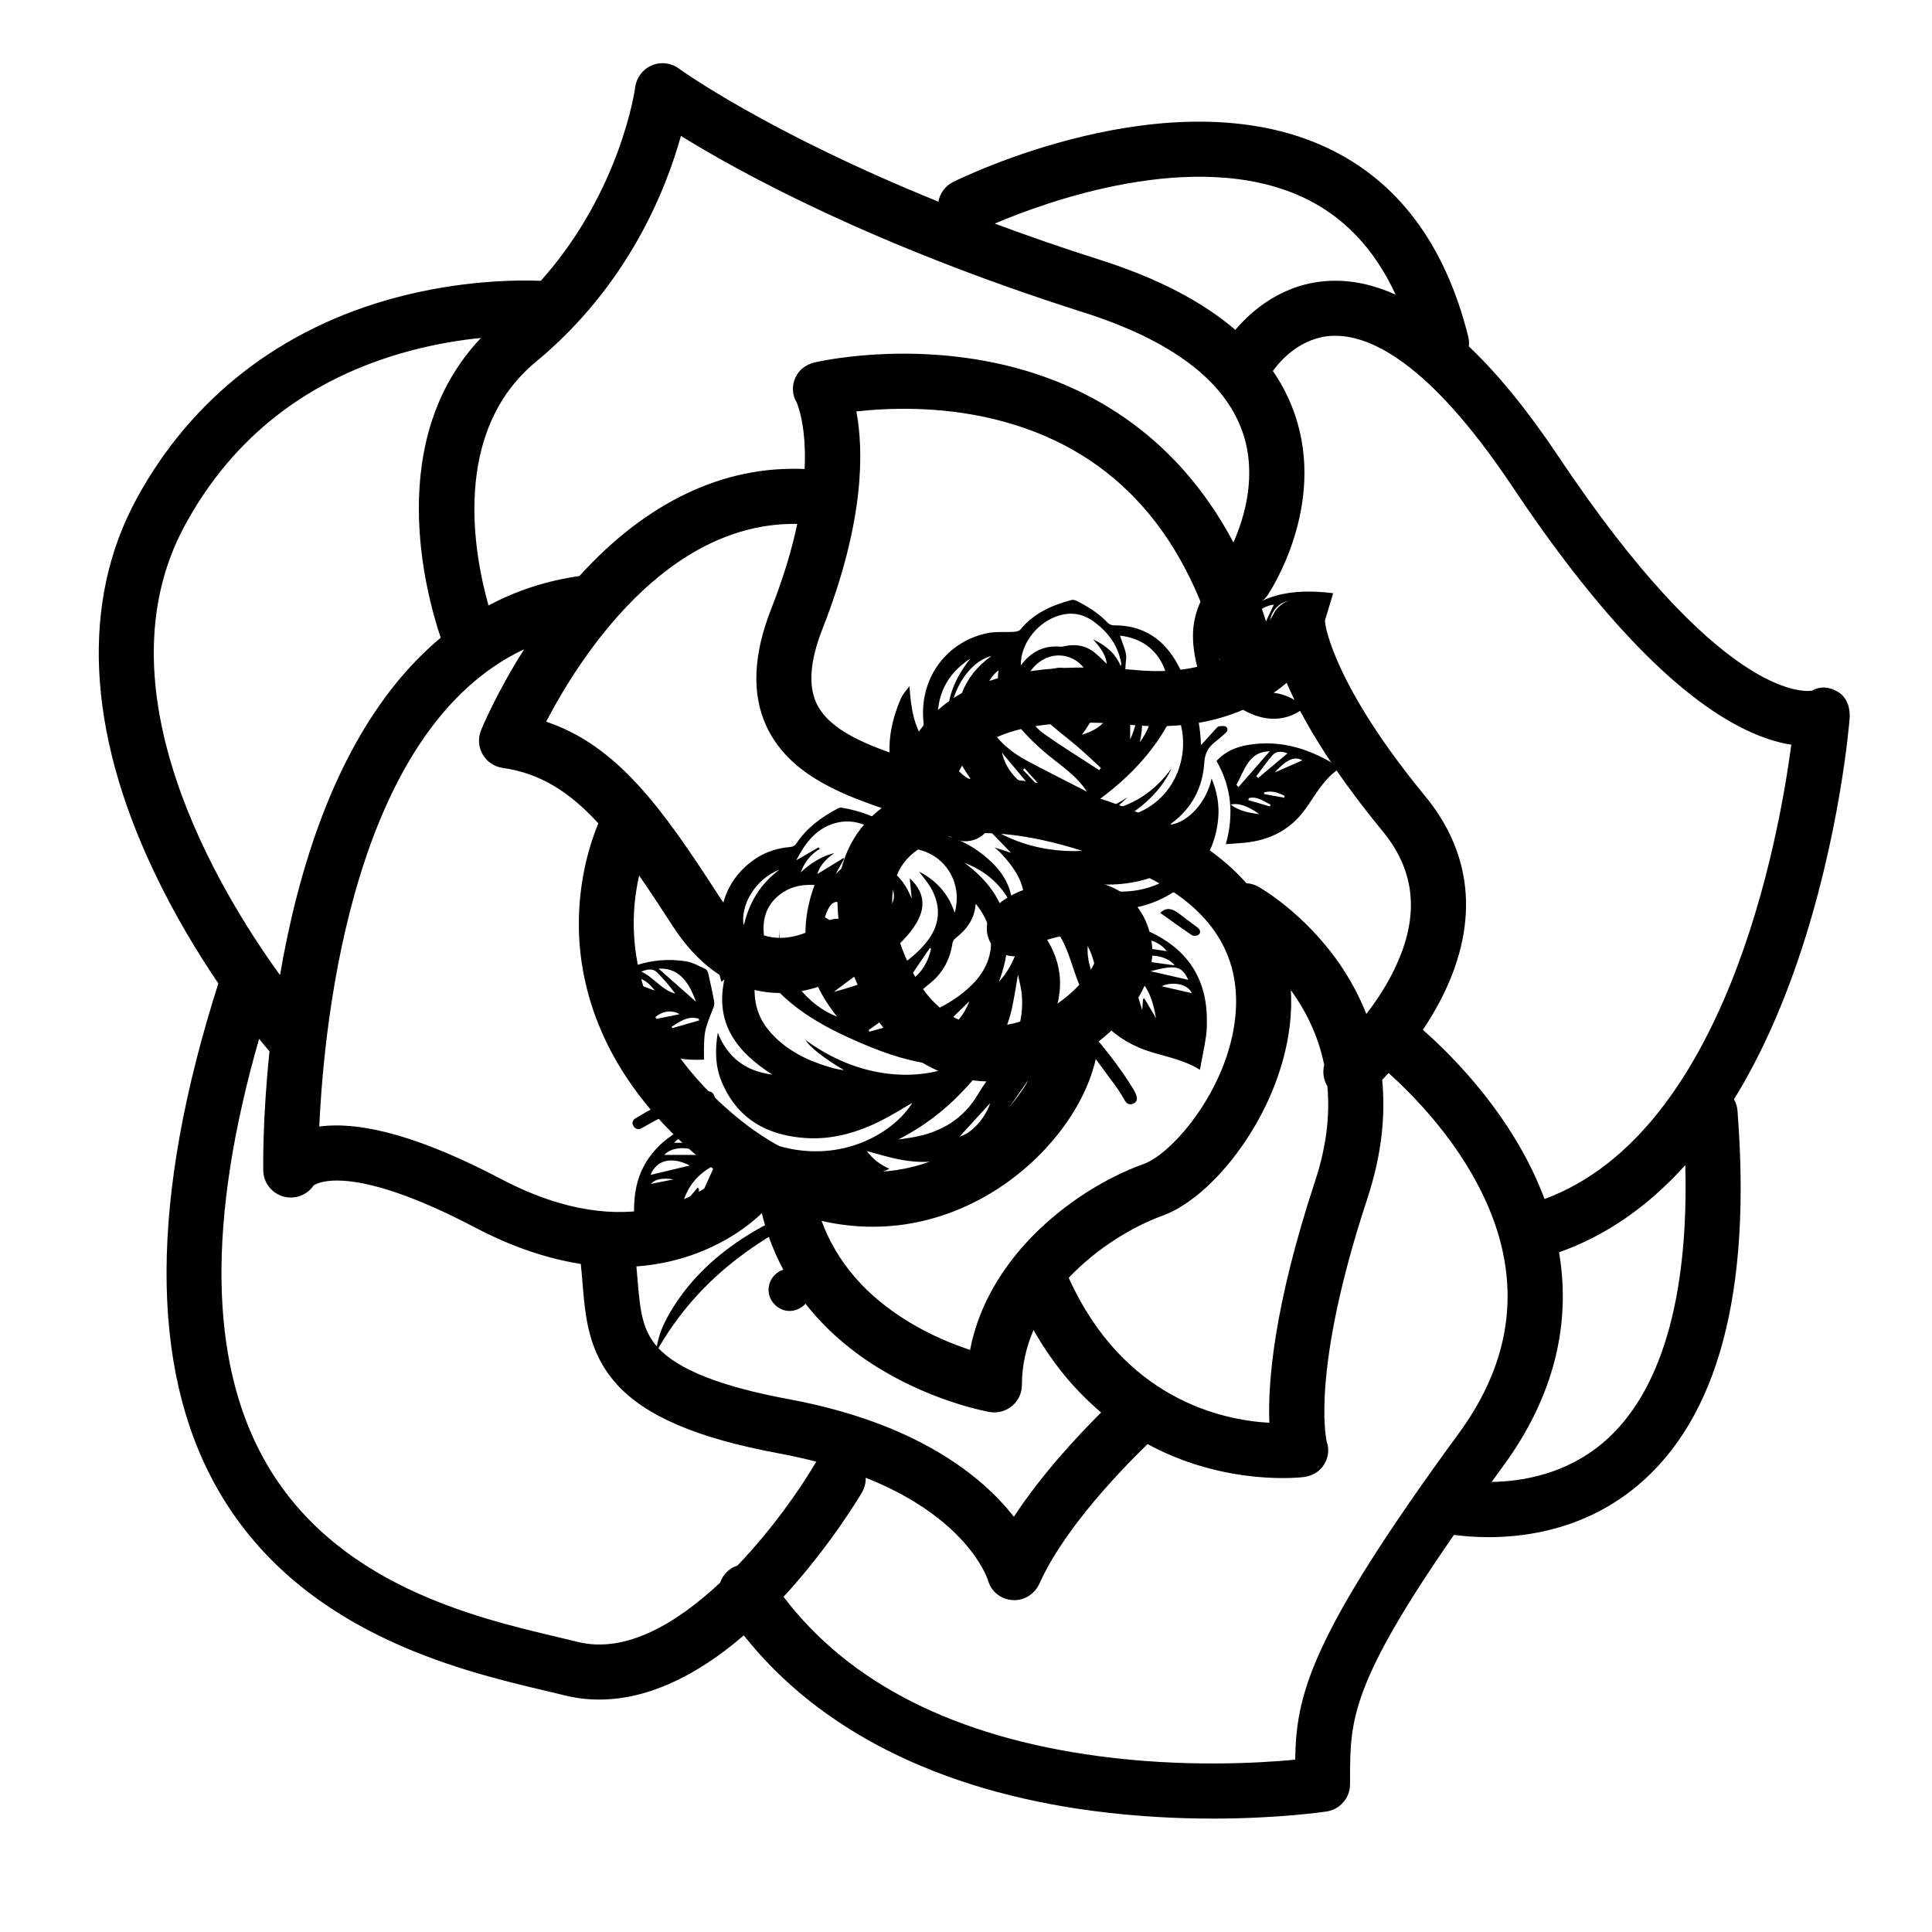 <svg xmlns="http://www.w3.org/2000/svg" xmlns:xlink="http://www.w3.org/1999/xlink" width="500" viewBox="0 0 375 375" height="500" preserveAspectRatio="xMidYMid meet"><defs><clipPath id="b4d783e307"><path d="M 19 12 L 359.227 12 L 359.227 353 L 19 353 Z M 19 12 "></path></clipPath><clipPath id="d22f1db2fd"><path d="M 231 112.5 L 259 112.5 L 259 137 L 231 137 Z M 231 112.5 "></path></clipPath><clipPath id="4421ac6367"><path d="M 114.656 186 L 139 186 L 139 206 L 114.656 206 Z M 114.656 186 "></path></clipPath><clipPath id="88904c4ec7"><path d="M 236 144 L 260.156 144 L 260.156 164 L 236 164 Z M 236 144 "></path></clipPath><clipPath id="87d0b87b92"><path d="M 127 232 L 166 232 L 166 262.5 L 127 262.5 Z M 127 232 "></path></clipPath></defs><g id="032954ed68"><g clip-rule="nonzero" clip-path="url(#b4d783e307)"><path style=" stroke:none;fill-rule:nonzero;fill:#000000;fill-opacity:1;" d="M 356.801 134.324 C 355.145 133.309 353.371 133.113 351.703 134.059 C 349.879 134.332 333.598 135.207 302.438 88.52 C 296.566 79.734 290.789 72.633 285.105 67.234 C 285.176 66.621 285.141 65.992 284.988 65.359 C 280.504 47.332 271.172 34.941 257.258 28.535 C 227.121 14.645 186.703 34.48 184.996 35.328 C 183.434 36.109 182.43 37.547 182.137 39.141 C 148.676 25.582 131.98 13.461 131.773 13.309 C 130.25 12.18 128.238 11.953 126.496 12.699 C 124.75 13.441 123.535 15.066 123.293 16.941 C 123.27 17.168 120.543 37.086 104.969 54.508 C 100.117 54.32 89.418 54.414 76.93 57.734 C 54.594 63.68 37.16 77.211 26.492 96.844 C 15.699 116.719 16.855 141.691 29.836 169.07 C 33.871 177.59 38.43 185.059 42.379 190.891 C 29.113 232.473 28.973 265.34 41.984 288.59 C 57.762 316.777 88.945 324.164 105.691 328.133 C 107.082 328.461 108.391 328.777 109.594 329.07 C 111.801 329.617 114.039 329.883 116.324 329.883 C 125.305 329.883 134.816 325.656 144.371 317.426 C 158.922 335.812 182.191 347.543 212.164 351.496 C 220.645 352.613 228.602 352.988 235.414 352.988 C 248.203 352.988 256.953 351.684 257.5 351.605 C 260.094 351.211 262.02 348.984 262.039 346.359 L 262.043 344.855 C 262.09 333.988 262.125 326.898 282.207 297.922 C 283.977 298.156 286.277 298.363 288.949 298.363 C 296.91 298.363 308.102 296.547 317.922 288.289 C 333.512 275.176 340.012 250.711 337.242 215.574 C 337.18 214.773 336.934 214.031 336.566 213.379 C 341.324 205.656 345.488 196.621 348.988 186.355 C 357.141 162.438 358.934 140.391 359.008 139.469 C 359.172 137.457 358.52 135.371 356.801 134.324 Z M 252.809 38.254 C 260.734 41.914 266.781 48.273 270.895 57.199 C 266.57 55.238 262.32 54.336 258.156 54.516 C 249.141 54.895 243.039 60.188 239.777 64.023 C 233.309 58.484 224.539 53.941 213.527 50.441 C 206.215 48.113 199.406 45.758 193.082 43.398 C 202.801 39.258 231.805 28.555 252.809 38.254 Z M 132.164 26.375 C 143.504 33.41 169.211 47.574 210.293 60.629 C 227.262 66.02 237.645 73.801 241.148 83.766 C 244.082 92.09 241.555 100.438 239.41 105.289 C 227.707 83.203 209.598 74.316 195.047 70.871 C 175.68 66.281 158.801 70.188 158.094 70.355 C 156.434 70.75 155.004 71.82 154.344 73.387 C 153.688 74.945 153.754 76.621 154.609 78.07 C 154.824 78.551 156.57 82.715 156.176 91.039 C 140.461 90.324 125.492 97.434 112.461 111.809 C 106.145 112.699 100.258 114.621 94.82 117.523 C 91.957 107.387 87.633 83.789 104.016 70.234 C 121.898 55.438 129.27 36.844 132.164 26.375 Z M 268.367 161.336 C 275.055 169.465 275.625 178.586 270.105 189.215 C 268.629 192.059 266.883 194.637 265.207 196.816 C 263.695 192.996 261.824 189.707 259.934 186.977 C 253.109 177.141 244.602 172.305 244.242 172.105 C 243.508 171.691 242.719 171.477 241.93 171.438 C 237.945 166.918 232.645 163.066 226.125 160.012 C 211.441 153.145 197.707 150.219 186.734 151.262 C 186.387 151.086 186.039 150.918 185.688 150.758 C 187.73 145.355 194.602 138.406 219.629 140.711 C 234.57 142.094 244.082 137.336 249.734 132.539 C 252.594 139.141 258.027 148.773 268.367 161.336 Z M 255.262 229.25 C 247.215 253.648 246.074 268.414 246.379 276.164 C 237.078 275.637 218.059 271.52 207.438 248.023 C 212.973 242.164 220.027 237.988 225.676 235.953 C 230.977 234.035 237.012 228.59 241.809 221.375 C 247.09 213.445 250.203 204.484 250.582 196.148 C 250.645 194.797 250.629 193.477 250.551 192.172 C 253.316 195.969 255.816 200.797 257.031 206.691 C 256.68 208.066 256.871 209.559 257.641 210.82 C 258.137 216.191 257.547 222.324 255.262 229.25 Z M 153.113 271.582 C 139.883 269.121 131.555 265.828 127.652 261.512 C 124.684 258.234 124.25 254.5 123.73 248.184 C 123.66 247.402 123.594 246.613 123.523 245.812 C 126.898 245.566 130.34 244.926 133.785 243.777 C 141.246 241.285 145.922 237.355 147.867 235.473 C 150.949 248.191 158.98 258.676 171.352 266.023 C 181.781 272.223 191.668 274 192.082 274.066 C 192.391 274.121 192.695 274.148 193.004 274.148 C 194.254 274.148 195.469 273.707 196.445 272.891 C 197.656 271.875 198.352 270.379 198.352 268.801 C 198.352 264.992 199.191 261.441 200.609 258.16 C 204.5 265.016 209.051 270.219 213.734 274.16 C 209.316 278.551 202.219 286.117 196.793 294.402 C 190.738 286.68 178.199 276.246 153.113 271.582 Z M 101.734 126.02 C 96.336 134.531 93.535 141.344 93.367 141.754 C 92.746 143.277 92.867 145.008 93.688 146.43 C 94.512 147.859 95.949 148.82 97.578 149.055 C 104.922 150.086 110.625 153.793 116.137 159.812 C 114.848 162.879 112.242 170.285 112.355 179.934 C 112.488 191.391 116.578 208.395 135.277 224.336 C 136.867 225.691 138.484 226.934 140.117 228.098 C 136.836 231.141 122.48 242.113 97.277 228.852 C 82.242 220.941 70.387 217.52 61.973 218.664 C 62.941 197.363 68.648 141.574 101.734 126.02 Z M 166.219 79.863 C 172.207 79.188 182.246 78.754 192.945 81.352 C 215.051 86.715 229.699 102.102 236.477 127.07 C 236.562 127.395 236.691 127.711 236.828 128.004 C 232.875 129.66 227.582 130.711 220.617 130.07 C 207.086 128.82 196.766 129.887 189.066 133.336 C 182.539 136.262 178.016 140.957 175.715 147.109 C 168.605 144.719 160.992 141.887 158.473 136.496 C 156.848 133.02 157.238 128.184 159.629 122.105 C 167.871 101.129 167.641 87.379 166.219 79.863 Z M 187.383 163.285 C 188.766 163.285 190.145 162.746 191.172 161.703 C 200.43 161.777 211.711 165.062 221.594 169.691 C 234.258 175.617 240.418 184.355 239.898 195.668 C 239.223 210.434 227.793 223.828 222.039 225.906 C 213.66 228.93 205.34 234.504 199.227 241.176 C 193.41 247.523 189.703 254.625 188.293 262.016 C 185.07 260.953 180.828 259.254 176.531 256.664 C 168.129 251.598 162.418 245 159.469 236.977 C 162.762 237.723 166.07 238.109 169.367 238.109 C 175.977 238.109 182.531 236.594 188.781 233.52 C 202.199 226.926 212.184 213.891 213.227 202.168 C 214.664 201.039 216.012 199.824 217.223 198.535 C 222.008 193.43 224.254 187.883 223.539 182.906 C 222.336 174.527 215.664 169.934 206.137 170.922 C 205.98 170.934 191.027 172.586 191.547 180.617 C 191.742 183.562 194.266 185.805 197.227 185.598 C 198.957 185.484 200.441 184.562 201.332 183.227 C 203.309 182.133 208.52 180.754 211.32 181.906 C 212.004 182.184 212.691 182.613 212.953 184.418 C 213.273 186.641 210.406 191.23 205.32 194.746 C 205.074 194.887 204.84 195.047 204.617 195.219 C 202.699 196.457 200.496 197.539 198.043 198.285 C 191.566 200.266 182.598 200.023 176.637 187.684 C 174.023 182.277 170.516 172.324 176.363 166.41 C 178.395 164.359 181.137 163.043 184.355 162.336 C 185.277 162.973 186.336 163.285 187.383 163.285 Z M 124.062 169.953 C 126.121 172.914 128.254 176.152 130.52 179.668 C 135.23 186.969 141.043 191.258 147.801 192.426 C 149.07 192.648 150.309 192.742 151.496 192.742 C 158.234 192.742 163.453 189.641 165.305 188.379 C 165.812 189.68 166.379 191.004 167.027 192.34 C 173.863 206.488 186.172 212.59 200.109 208.82 C 197.105 214.414 191.566 220.254 184.074 223.926 C 165.977 232.812 150.094 222.898 142.227 216.191 C 121.309 198.367 121.816 179.68 124.062 169.953 Z M 148.789 141.02 C 152.98 149.992 162.617 153.926 171.129 156.84 C 170.297 157.473 169.508 158.16 168.773 158.902 C 163.898 163.832 161.883 170.582 162.75 178.324 C 161.602 178.316 160.438 178.672 159.457 179.426 C 159.41 179.461 154.797 182.781 149.633 181.891 C 145.941 181.25 142.535 178.551 139.516 173.867 C 128.508 156.812 119.766 144.688 106.012 140.078 C 112.27 128.059 129.129 101.242 154.75 101.695 C 153.75 106.438 152.152 111.922 149.684 118.203 C 146.176 127.117 145.875 134.793 148.789 141.02 Z M 35.895 101.949 C 45.191 84.824 59.809 73.461 79.328 68.164 C 84.434 66.781 89.238 66.008 93.355 65.594 C 74.617 85.32 82.543 114.871 85.543 123.781 C 72.984 134.25 63.516 151.113 57.637 173.855 C 56.277 179.105 55.203 184.297 54.348 189.262 C 42.457 172.852 18.699 133.617 35.895 101.949 Z M 112.176 318.699 C 110.938 318.395 109.594 318.074 108.164 317.738 C 91.945 313.898 64.801 307.465 51.32 283.379 C 40.559 264.16 40.227 236.688 50.289 201.633 C 51.387 202.996 52.102 203.824 52.309 204.059 C 50.938 217.215 51.086 226.566 51.098 227.199 C 51.145 229.641 52.844 231.742 55.223 232.297 C 57.402 232.812 59.648 231.91 60.875 230.094 C 61.523 229.625 68.281 225.676 92.305 238.312 C 97.848 241.223 104.922 244.109 112.73 245.332 C 112.871 246.59 112.969 247.836 113.07 249.074 C 113.617 255.699 114.188 262.562 119.719 268.684 C 125.324 274.887 135.316 279.152 151.164 282.098 C 153.754 282.578 156.188 283.125 158.465 283.719 C 158.332 283.895 158.207 284.074 158.094 284.27 C 155.305 289.023 149.879 296.836 143.145 303.863 C 142.723 304.004 142.312 304.191 141.918 304.445 C 140.883 305.117 140.164 306.094 139.789 307.184 C 131.379 315.066 121.457 321 112.176 318.699 Z M 251.391 341.555 C 244.316 342.223 229.699 343.066 213.305 340.875 C 185.41 337.148 164.848 326.746 152.086 309.941 C 161.188 300.062 167.055 290.105 167.316 289.668 C 167.836 288.77 168.062 287.789 168.035 286.828 C 187.316 294.477 191.441 305.742 191.754 306.688 C 192.336 308.875 194.207 310.383 196.457 310.57 C 196.598 310.582 196.746 310.59 196.887 310.59 C 198.984 310.59 200.895 309.301 201.766 307.355 C 206.555 296.633 217.91 284.977 222.742 280.301 C 225.871 281.988 228.898 283.227 231.656 284.121 C 238.762 286.434 245.078 286.895 248.98 286.895 C 251.418 286.895 252.914 286.715 253.07 286.691 C 254.672 286.492 256.129 285.672 256.984 284.293 C 257.828 282.934 258.043 281.363 257.527 279.859 C 257.312 278.957 254.539 265.57 265.414 232.598 C 268.266 223.945 268.93 216.27 268.281 209.59 C 268.66 209.195 269.082 208.754 269.523 208.273 C 273.652 211.977 280.344 218.715 285.48 227.508 C 288.039 231.879 289.91 236.219 291.094 240.523 C 291.102 240.562 291.109 240.598 291.113 240.637 C 291.137 240.723 291.16 240.809 291.188 240.895 C 294.602 253.73 291.922 266.242 283.137 278.234 C 253.973 318.086 251.625 329.102 251.391 341.555 Z M 311.148 280.031 C 304.008 286.086 295.621 287.547 289.523 287.641 C 290.258 286.633 291 285.605 291.777 284.547 C 301.422 271.383 305.035 257.316 302.609 243.066 C 311.664 239.883 319.883 234.188 327.117 226.145 C 327.797 252.02 322.344 270.547 311.148 280.031 Z M 299.797 232.73 C 298.473 229.191 296.781 225.645 294.719 222.109 C 288.676 211.781 280.871 204.023 276.18 199.883 C 277.316 198.191 278.426 196.367 279.453 194.426 C 287.113 179.879 286.137 166.09 276.633 154.539 C 258.965 133.082 257.305 121.57 257.254 121.168 C 257.031 118.785 255.27 116.809 252.91 116.371 C 250.523 115.938 248.152 117.133 247.113 119.332 C 247.055 119.453 246.68 120.168 245.91 121.184 C 245.473 119.746 245.012 118.352 244.527 116.988 C 245.125 116.605 245.652 116.098 246.074 115.477 C 246.539 114.781 257.512 98.207 251.285 80.316 C 250.262 77.383 248.859 74.617 247.062 72.004 C 248.633 69.848 252.582 65.398 258.703 65.184 C 265.539 64.938 277.113 69.828 293.547 94.445 C 309.461 118.285 324.168 133.902 337.273 140.863 C 341.41 143.062 344.891 144.113 347.691 144.547 C 345.227 163.117 334.914 219.73 299.797 232.73 Z M 299.797 232.73 "></path></g><path style=" stroke:none;fill-rule:nonzero;fill:#000000;fill-opacity:1;" d="M 196.504 176.02 C 194.621 171.93 191.555 169.188 187.188 167.457 C 195.398 173.52 197.469 181.125 193.871 190.609 C 197.285 186.773 198.363 182.461 198.086 177.539 C 200.23 178.797 201.941 180.312 203.176 182.301 C 207.098 188.609 206.238 194.855 202.707 200.957 C 201.75 202.613 200.48 204.117 199.191 205.543 C 197.93 206.945 196.461 208.16 195.004 209.527 C 198.727 208.48 201.645 206.414 203.926 203.41 C 206.18 200.441 207.379 197.031 208.012 193.266 C 208.484 195.266 208.16 197.875 207.227 200.562 C 206.289 203.258 204.723 205.52 202.703 207.512 C 202.418 207.793 202.199 208.293 202.199 208.695 C 202.203 212.559 200.59 215.637 197.359 217.613 C 194.207 219.543 190.992 221.371 187.824 223.273 C 183.914 225.617 179.484 225.93 175.043 225.137 C 172.781 224.734 170.574 224.027 168.258 223.434 C 169.41 224.992 170.883 226.086 172.652 226.875 C 164.117 230.652 156.34 228.852 150.152 222.121 C 162.473 226.188 173.145 220.332 177.078 214.07 C 175.184 215.16 173.258 216.375 171.242 217.406 C 166.617 219.762 161.715 221.227 156.496 220.902 C 148.984 220.434 143.125 217.25 140.082 209.977 C 138.832 206.988 138.758 203.875 139.316 200.461 C 141.289 205.355 144.77 207.91 149.902 208.578 C 143.109 204.215 138.75 198.805 140.598 190.109 C 140.32 190.328 140.199 190.422 140.031 190.559 C 139.93 190.207 139.812 189.879 139.746 189.543 C 139.199 186.902 137.664 184.957 135.496 183.457 C 135.316 183.336 135.059 183.23 135 183.059 C 134.855 182.645 134.809 182.195 134.719 181.762 C 135.168 181.723 135.785 181.473 136.031 181.676 C 137.039 182.523 137.973 183.469 138.855 184.445 C 139.492 185.152 140.008 185.973 140.539 186.695 C 140.305 184.93 139.953 183.148 139.848 181.352 C 139.527 175.992 141 171.289 145.23 167.727 C 147.594 165.734 150.34 164.633 153.438 164.395 C 153.801 164.367 154.293 164.148 154.48 163.859 C 156.516 160.73 159.402 158.617 162.637 156.91 C 162.84 156.801 163.109 156.727 163.328 156.762 C 166.965 157.379 170.359 158.574 173.359 160.812 C 173.867 161.195 174.645 161.461 175.27 161.414 C 181.895 160.949 187.719 162.754 192.539 167.414 C 194.957 169.754 196.465 172.566 196.504 176.02 Z M 146.969 187.34 C 146.777 188.824 146.551 190.035 146.48 191.254 C 146.309 194.312 147.016 197.133 148.918 199.609 C 150.699 201.93 152.977 203.617 155.527 204.977 C 157.902 206.238 162.203 207.656 163.801 207.699 C 160.043 205.496 156.977 203.094 156.391 201.891 C 168.305 210.613 180.125 209.152 184.984 206.836 C 183.98 206.781 182.945 206.762 181.914 206.664 C 176.887 206.176 172.152 204.602 167.535 202.637 C 159.562 199.246 152.043 195.223 146.969 187.34 Z M 167.219 168.121 C 171.859 167.395 174.934 169.406 176.965 174.438 C 176.836 173.098 176.707 171.762 176.578 170.465 C 179.039 172.75 179.711 175.34 178.359 178.242 C 177.797 179.453 176.977 180.582 176.098 181.602 C 173.445 184.672 170 186.754 166.676 188.984 C 165.023 190.094 163.457 191.332 161.852 192.512 C 164.32 191.891 166.656 191.117 168.949 190.242 C 173.145 188.637 176.965 186.426 179.828 182.867 C 182.387 179.68 182.77 176.176 180.809 172.559 C 180.117 171.289 179.117 170.188 178.383 169.184 C 181.613 170.805 184.09 173.414 185.301 177.164 C 185.441 176.773 185.477 176.453 185.539 176.137 C 186.387 171.613 184.039 167.113 179.789 165.391 C 175.012 163.453 170.977 165.23 167.219 168.121 Z M 189.383 175.418 C 189.164 178.422 187.598 180.445 185.438 182.129 C 185.164 182.34 184.93 182.73 184.879 183.066 C 184.445 186.059 183.113 188.645 180.863 190.566 C 177.855 193.137 174.629 195.449 171.48 197.859 C 170.543 198.574 169.566 199.242 168.605 199.93 C 168.656 200.035 168.703 200.137 168.754 200.242 C 171.453 199.477 174.199 198.836 176.844 197.914 C 181.254 196.379 185.438 194.398 188.797 190.996 C 193.293 186.441 193.578 180.516 189.383 175.418 Z M 158.102 171.777 C 155.957 171.652 153.898 171.973 152.066 173.148 C 149.141 175.027 147.949 177.77 148.246 181.207 C 148.562 184.891 150.168 187.977 152.562 190.812 C 152.105 188.984 151.508 187.285 151.285 185.539 C 151.07 183.824 151.238 182.059 151.238 180.312 C 151.234 189.305 157.246 195.379 162.473 197.324 C 156.395 189.734 154.625 181.25 158.102 171.777 Z M 172.473 162.938 C 169.266 160.484 166 158.641 162.012 159.797 C 158.316 160.871 156.199 163.777 154.562 166.98 C 156.012 166.137 157.457 165.301 158.898 164.461 C 158.973 164.566 159.043 164.672 159.117 164.777 C 157.324 165.836 156.141 167.387 155.418 169.34 C 157.301 167.57 159.406 166.215 161.941 165.574 C 160.457 166.645 159.172 167.848 158.641 169.648 C 160.367 168.594 162.055 167.562 163.738 166.535 C 163.77 166.586 163.801 166.645 163.832 166.699 C 163.293 167.676 162.758 168.652 162.219 169.629 C 165.184 166.727 168.379 164.336 172.473 162.938 Z M 197.59 189.191 C 197.117 191.777 196.809 194.184 196.223 196.52 C 194.656 202.766 190.855 207.676 186.496 212.191 C 183.023 215.789 179.059 218.766 174.371 221.184 C 175.504 221.008 176.379 220.891 177.25 220.738 C 182.672 219.785 187.059 217.145 189.852 212.352 C 190.832 210.668 191.965 209.18 193.188 207.703 C 196.723 203.418 198.863 198.613 198.316 192.91 C 198.199 191.703 197.855 190.52 197.59 189.191 Z M 160.121 178.043 C 163.926 180.449 167.535 182.043 170.883 182.816 C 171.938 183.059 172.035 183.02 172.695 182.035 C 171.746 181.613 170.762 181.273 169.867 180.77 C 168.664 180.094 167.41 179.426 166.395 178.512 C 165.305 177.531 165.129 176.125 165.691 174.746 C 166.176 173.555 167.363 172.867 168.867 173.086 C 169.652 173.199 170.684 173.578 171.047 174.172 C 171.516 174.938 171.422 176.047 171.562 176.957 C 172.695 176.312 173.637 175.258 173.492 173.586 C 173.355 171.973 172.215 171.059 170.82 170.727 C 169.648 170.449 168.32 170.395 167.148 170.648 C 164.805 171.16 163.555 172.918 162.961 175.164 C 161.762 174.734 160.832 175.688 160.121 178.043 Z M 144.348 179.777 C 145.32 175.367 147.441 171.688 151.297 168.789 C 146.762 170.57 143.617 175.508 144.348 179.777 Z M 192.434 219.863 C 195.84 217.203 198.363 213.992 199.496 209.777 C 197.152 213.121 194.812 216.465 192.434 219.863 Z M 188.141 194.352 C 185.926 196.508 183.574 198.797 181.223 201.09 C 184.695 199.914 186.949 197.539 188.141 194.352 Z M 175.758 190.926 C 178.551 189.453 180.039 187.082 180.727 184.16 C 180.648 184.105 180.57 184.055 180.492 184 C 178.914 186.309 177.336 188.617 175.758 190.926 Z M 192.211 214.098 C 190.262 216.23 188.18 218.504 186.277 220.586 C 188.445 220.086 191.191 217.152 192.211 214.098 Z M 161.133 180.367 C 161.02 180.484 160.902 180.598 160.785 180.715 C 161.746 182.949 163.422 184.461 165.535 185.531 C 165.625 185.438 165.719 185.348 165.809 185.258 C 164.25 183.629 162.691 181.996 161.133 180.367 Z M 179.277 200.309 C 181.09 199.84 183.324 198.027 183.875 196.555 C 182.34 197.805 180.809 199.059 179.277 200.309 Z M 176.551 188.629 C 176.445 188.516 176.336 188.406 176.227 188.297 C 175.23 189.406 174.234 190.52 173.242 191.629 C 173.324 191.707 173.406 191.785 173.492 191.863 C 174.512 190.785 175.531 189.707 176.551 188.629 Z M 176.551 188.629 "></path><path style=" stroke:none;fill-rule:nonzero;fill:#000000;fill-opacity:1;" d="M 179.719 147.746 C 179.676 154.258 183.219 158.289 188.566 161.387 C 186.793 160.766 185.297 160.082 183.727 159.738 C 181.961 159.352 180.125 159.289 178.324 159.043 C 177.949 158.988 177.461 158.84 177.258 158.562 C 171.965 151.422 171.332 143.754 174.816 135.676 C 175.199 134.781 175.871 134.008 176.535 133.195 C 176.789 137.172 177.297 141.02 179.742 144.336 C 179.547 142.594 179.258 140.895 179.176 139.188 C 178.797 131.32 183.805 124.629 191.465 122.926 C 193.207 122.539 195.078 122.746 196.887 122.629 C 197.289 122.602 197.824 122.48 198.051 122.203 C 200.648 119.023 204.172 117.473 207.996 116.453 C 208.293 116.375 208.691 116.48 208.98 116.629 C 211.219 117.766 213.332 119.086 215.074 120.945 C 215.324 121.211 215.82 121.379 216.199 121.375 C 221.941 121.344 225.973 124.09 228.633 129.031 C 231.219 133.84 232.93 138.918 233.098 144.434 C 233.098 144.488 233.16 144.543 233.18 144.57 C 234.102 143.547 235.02 142.52 235.949 141.504 C 236.141 141.293 236.367 141.008 236.605 140.977 C 237.07 140.918 237.699 140.836 237.996 141.082 C 238.516 141.52 238.168 142.051 237.719 142.434 C 237.066 142.992 236.422 143.559 235.75 144.09 C 234.5 145.078 233.863 146.316 233.762 147.941 C 233.445 152.898 231.344 156.926 227.293 159.879 C 227.242 159.914 227.219 159.996 227.184 160.055 C 230.57 159.68 234.273 155.605 235.168 151.109 C 236.266 153.719 236.68 156.258 236.453 158.879 C 235.527 169.426 226.457 176.109 217.438 176.496 C 215.582 176.574 213.719 176.523 211.867 176.445 C 208.738 176.312 205.66 176.645 202.598 177.23 C 202.203 177.305 201.711 177.148 201.336 176.953 C 199.781 176.148 199 174.961 198.66 173.109 C 198.09 170.016 196.129 167.555 193.973 165.309 C 193.75 165.078 193.488 164.887 193.023 164.484 C 194.301 164.898 195.281 165.215 196.23 165.52 C 194.156 163.379 192.09 161.254 190.027 159.125 C 198.625 165.734 208.852 165.938 215.434 164.426 C 213.629 163.906 211.695 163.547 209.926 162.793 C 205.129 160.754 200.348 158.672 195.672 156.379 C 190.801 153.992 186.059 151.344 181.27 148.793 C 180.777 148.531 180.34 148.168 179.719 147.746 Z M 227.418 149.125 C 225.566 153.059 222.613 155.984 218.77 158.441 C 228.273 156.09 232.012 145.551 228.117 137.684 C 224.086 146.766 216.977 153.098 208.684 158.398 C 212.434 158.105 215.773 156.801 218.855 154.734 C 218.125 155.426 217.395 156.121 216.488 156.98 C 221.234 155.609 224.668 152.848 227.418 149.125 Z M 211.344 131.547 C 210.492 128.633 207.434 126.762 204.434 127.32 C 200.387 128.078 197.723 132.59 198.824 136.82 C 199.43 139.125 200.707 141.07 202.594 142.406 C 206.098 144.883 209.758 147.137 213.352 149.484 C 213.461 149.344 213.574 149.199 213.688 149.055 C 212.176 147.676 210.695 146.254 209.145 144.922 C 206.973 143.062 204.648 141.375 202.586 139.402 C 201.543 138.406 200.75 137.035 200.195 135.684 C 199.727 134.539 199.832 133.188 200.871 132.199 C 201.68 131.43 202.574 131.496 203.5 132.16 C 203.207 130.691 203.594 129.98 204.895 129.699 C 206.207 129.414 207.402 129.77 208.297 130.785 C 209.57 132.234 209.059 134.273 207.152 135.359 C 206.223 135.887 205.207 136.266 204.281 136.797 C 203.801 137.074 203.43 137.535 203.008 137.914 C 203.074 138.02 203.137 138.125 203.199 138.227 C 204.199 138.027 205.246 137.949 206.195 137.602 C 209.426 136.41 212.625 135.121 215.844 133.867 C 215.18 131.332 213.105 130.234 211.344 131.547 Z M 220.938 135.738 C 221.922 138.48 221.855 141.254 221.242 144.059 C 224.047 140.305 224.324 136.164 223.125 131.781 C 224.605 134.117 224.926 136.711 224.832 139.402 C 226.863 135.66 227.496 131.871 225.168 128.078 C 223.363 125.137 220.582 123.758 217.398 123.375 C 217.84 124.945 218.754 126.531 218.578 127.98 C 218.297 130.266 218.406 132.379 219.121 134.523 C 219.297 135.055 219.348 135.648 219.355 136.219 C 219.379 138.727 219.367 141.238 219.367 143.52 C 220.441 141.242 221.012 138.57 220.938 135.738 Z M 210.984 153.668 C 209.328 151.105 206.934 149.289 204.57 147.457 C 201.762 145.273 199.199 142.855 197.004 140.055 C 194.754 137.18 193.281 134.059 193.801 130.109 C 193.461 130.418 193.211 130.602 193.008 130.832 C 190.512 133.629 190.098 137.508 191.941 140.793 C 193.699 143.93 196.379 146.09 199.48 147.742 C 203.289 149.766 207.145 151.695 210.984 153.668 Z M 198.148 129.141 C 200.168 126.434 202.684 125.227 205.875 125.523 C 206.152 125.551 206.441 125.469 206.719 125.406 C 208.875 124.941 210.844 125.336 212.559 126.742 C 213.359 127.398 214.074 128.156 214.816 128.852 C 214.629 126.906 213.383 125.508 212.156 124.082 C 214.504 125.199 216.453 126.719 217.523 129.262 C 217.59 129.074 217.625 129.012 217.629 128.953 C 217.633 128.844 217.621 128.738 217.602 128.633 C 216.988 125.285 215.129 122.77 212.453 120.762 C 210.031 118.941 207.48 118.656 204.684 119.789 C 200.938 121.301 198.051 125.277 198.148 129.141 Z M 188.367 127.812 C 183.547 130.953 181.703 135.246 182.023 140.594 C 182.289 145.02 185.359 150.086 188.582 151.441 C 183.051 143.73 181.828 135.953 188.367 127.812 Z M 232.172 165.422 C 225.121 171.16 217.145 172.895 208.031 170.895 C 217.738 175.172 226.855 172.977 232.172 165.422 Z M 192.438 127.332 C 186.652 128.742 182.434 138.508 185.449 143.52 C 185.188 137.004 186.758 131.336 192.438 127.332 Z M 216.25 136.004 C 212.953 137.039 211.93 140.07 210.012 142.605 C 213.516 141.578 215.598 139.527 216.25 136.004 Z M 199.984 153.176 C 200.062 153.098 200.137 153.023 200.215 152.945 C 198.305 150.66 196.391 148.379 194.48 146.094 C 195.242 149.34 197.309 151.512 199.984 153.176 Z M 198.875 149.137 C 198.77 149.234 198.664 149.328 198.562 149.426 C 199.555 150.473 200.547 151.52 201.539 152.562 C 201.613 152.492 201.688 152.422 201.758 152.352 C 200.797 151.281 199.836 150.207 198.875 149.137 Z M 198.875 149.137 "></path><path style=" stroke:none;fill-rule:nonzero;fill:#000000;fill-opacity:1;" d="M 232.902 207.641 C 229.969 205.82 226.797 205.199 223.727 204.293 C 216.184 202.074 211.516 196.918 208.922 189.68 C 207.648 186.129 206.805 182.387 203.992 179.395 C 210.668 178.273 217.094 178.062 223.188 180.875 C 230.309 184.168 234.188 189.766 234.25 197.77 C 234.262 198.914 234.254 200.07 234.082 201.195 C 233.762 203.309 233.32 205.398 232.902 207.641 Z M 219.434 188.711 C 220.18 191.125 220.898 193.453 221.707 196.074 C 221.777 195.141 221.824 194.516 221.867 193.895 C 221.949 193.859 222.031 193.824 222.113 193.785 C 222.828 194.996 223.539 196.203 224.387 197.641 C 223.754 193.914 222.676 190.754 219.434 188.711 Z M 217.059 183.215 C 220.254 183.695 223.461 184.172 226.465 184.621 C 224.609 182.109 220.535 181.426 217.059 183.215 Z M 223.305 188.512 C 225.953 189.117 228.297 189.648 230.645 190.184 C 229.387 187.531 228.344 187.203 223.305 188.512 Z M 214.465 185.785 C 215.516 188.695 216.477 191.34 217.434 193.984 C 217.711 190.855 217.449 187.93 214.465 185.785 Z M 228.004 187.375 C 226.523 185.398 222.418 184.84 220.699 186.375 C 223.156 186.711 225.527 187.035 228.004 187.375 Z M 211.109 183.613 C 210.988 186.102 211.559 188.398 212.875 190.5 C 212.734 188.086 212.281 185.758 211.109 183.613 Z M 231.332 192.773 C 230.523 190.934 227.562 190.457 225.469 191.43 C 227.465 191.887 229.398 192.328 231.332 192.773 Z M 231.332 192.773 "></path><path style=" stroke:none;fill-rule:nonzero;fill:#000000;fill-opacity:1;" d="M 123.512 241.262 C 122.887 235.441 122.332 229.52 126.262 224.316 C 129.348 220.23 133.645 218.191 138.523 217.062 C 140.496 216.605 141.934 216.805 143.375 218.453 C 144.984 220.293 146.988 221.801 148.855 223.406 C 149.375 223.852 149.469 224.203 149.223 224.859 C 147.023 230.766 143.484 235.523 137.75 238.418 C 135.285 239.664 132.609 240.035 129.898 240.32 C 127.82 240.539 125.758 240.926 123.512 241.262 Z M 132.391 234.133 C 133.43 232.879 134.406 231.707 135.383 230.531 C 135.473 230.59 135.562 230.648 135.652 230.707 C 135.652 231.402 135.652 232.094 135.652 233.055 C 136.754 230.594 137.742 228.383 138.762 226.102 C 135.402 227.824 133.246 230.398 132.391 234.133 Z M 140.359 221.809 C 137.27 219.434 133.277 219.246 130.812 221.809 C 133.914 221.809 137.168 221.809 140.359 221.809 Z M 133.883 226.223 C 130.336 224.406 127.414 225.16 126.27 228.051 C 128.758 227.453 131.223 226.859 133.883 226.223 Z M 128.926 224.168 C 131.5 224.168 134.133 224.168 136.766 224.168 C 134.484 222.609 130.734 222.246 128.926 224.168 Z M 140.145 231.266 C 140.496 230.492 140.922 229.746 141.184 228.945 C 141.66 227.473 142.039 225.965 142.543 224.188 C 140.488 226.328 140.109 228.742 140.145 231.266 Z M 145.879 222.773 C 144.508 224.09 143.652 227.039 143.945 228.676 C 144.047 228.703 144.148 228.73 144.25 228.758 C 144.793 226.762 145.336 224.77 145.879 222.773 Z M 130.758 228.914 C 128.457 228.586 127.176 228.875 126.34 229.797 C 127.863 229.492 129.309 229.203 130.758 228.914 Z M 130.758 228.914 "></path><g clip-rule="nonzero" clip-path="url(#d22f1db2fd)"><path style=" stroke:none;fill-rule:nonzero;fill:#000000;fill-opacity:1;" d="M 234.215 136.047 C 233.055 131.723 231.562 127.766 231.555 123.469 C 231.551 119.293 233.09 115.758 235.773 112.508 C 237.488 115.406 238.383 118.461 238.488 121.996 C 243.793 115.082 250.91 114.195 258.773 115.137 C 257.816 118.195 257.055 121.129 255.984 123.949 C 254.098 128.918 250.484 131.949 245.184 132.789 C 242.434 133.223 239.844 134.035 237.344 135.691 C 238.375 130.023 240.18 124.895 243.75 120.492 C 243.617 122.027 243.484 123.508 243.352 124.988 C 243.449 124.996 243.547 125.004 243.645 125.016 C 244.84 122.477 246.039 119.938 247.25 117.367 C 245.938 117.488 244.762 118.211 243.625 118.957 C 241.219 120.547 239.426 122.711 238.059 125.234 C 236.258 128.555 235.125 132.113 234.215 136.047 Z M 250.234 116.621 C 247.723 116.961 245.977 119.605 246.547 122.316 C 247.797 120.387 248.988 118.551 250.234 116.621 Z M 249.215 120.211 C 250.613 119.012 252.008 117.816 253.496 116.539 C 251.098 116.754 250.109 118.449 249.215 120.211 Z M 246.469 125.223 C 248.227 124.828 249.703 124.492 251.18 124.16 C 251.156 124.055 251.133 123.949 251.105 123.84 C 249.531 123.785 247.902 123.48 246.469 125.223 Z M 248.551 126.871 C 247.109 126.508 245.613 125.438 244.223 127.246 C 245.824 127.105 247.188 126.988 248.551 126.871 Z M 248.551 126.871 "></path></g><g clip-rule="nonzero" clip-path="url(#4421ac6367)"><path style=" stroke:none;fill-rule:nonzero;fill:#000000;fill-opacity:1;" d="M 114.66 192.113 C 120.273 187.941 126.211 185.504 133.152 186.59 C 134.453 186.793 135.68 187.527 136.906 188.082 C 137.168 188.199 137.395 188.59 137.465 188.895 C 137.867 190.633 138.242 192.379 138.578 194.133 C 138.66 194.566 138.684 195.09 138.523 195.484 C 136.656 200.09 136.613 200.242 136.645 205.672 C 133.996 205.816 131.406 205.574 128.887 204.672 C 125.676 203.523 123.195 201.445 121.191 198.734 C 119.379 196.289 117.504 193.895 114.66 192.113 Z M 127.824 188.008 C 130.238 190.145 132.586 192.223 135.09 194.434 C 133.457 189.812 131.234 187.859 127.824 188.008 Z M 124.477 188.59 C 127.008 189.785 128.441 192.168 131.066 192.855 C 129.984 191.395 128.82 190.023 127.551 188.754 C 126.715 187.918 125.68 188.109 124.477 188.59 Z M 121.781 190.289 C 123.516 190.938 125.227 191.578 127.09 192.277 C 125.387 189.93 123.309 189.203 121.781 190.289 Z M 135.711 198.062 C 135.676 197.949 135.645 197.836 135.609 197.723 C 133.516 197.117 131.969 198.281 130.371 199.289 C 130.402 199.383 130.43 199.477 130.457 199.57 C 132.207 199.066 133.957 198.566 135.711 198.062 Z M 131.906 196.859 C 130.309 195.879 128.137 196.277 126.73 197.902 C 128.418 197.562 130.105 197.223 131.906 196.859 Z M 131.906 196.859 "></path></g><g clip-rule="nonzero" clip-path="url(#88904c4ec7)"><path style=" stroke:none;fill-rule:nonzero;fill:#000000;fill-opacity:1;" d="M 260.16 149.051 C 256.953 151.082 255.363 154.289 253.32 157.105 C 250.438 161.082 246.48 163.059 241.699 163.562 C 240.5 163.688 239.293 163.746 237.934 163.848 C 239.527 158.129 239.035 152.793 236.125 147.711 C 237.793 145.844 239.965 144.957 242.383 144.566 C 248.891 143.52 254.633 145.488 260.16 149.051 Z M 239.984 152.336 C 240.121 152.477 240.262 152.617 240.398 152.758 C 242.449 150.41 244.504 148.062 246.457 145.828 C 242.352 145.848 241.578 149.516 239.984 152.336 Z M 243.844 150.664 C 243.961 150.777 244.078 150.895 244.195 151.008 C 246.07 149.438 247.945 147.867 249.902 146.227 C 248.707 145.762 247.676 145.77 246.922 146.66 C 245.836 147.945 244.863 149.324 243.844 150.664 Z M 238.867 156.176 C 240.602 157.449 242.391 157.77 244.426 158.02 C 242.145 156.41 240.379 155.789 238.867 156.176 Z M 247.406 149.941 C 249.355 149.082 251.051 148.34 252.785 147.578 C 251.301 146.73 249.754 147.379 247.406 149.941 Z M 246.488 156.535 C 246.523 156.41 246.559 156.285 246.598 156.16 C 245.254 155.539 244.027 154.488 242.402 154.914 C 242.367 155.043 242.328 155.172 242.293 155.301 C 243.691 155.715 245.09 156.125 246.488 156.535 Z M 249.301 154.84 C 249.312 154.723 249.324 154.602 249.34 154.477 C 248.094 153.836 246.812 153.402 245.391 153.801 C 245.371 153.906 245.352 154.012 245.332 154.117 C 246.652 154.359 247.977 154.602 249.301 154.84 Z M 249.301 154.84 "></path></g><g clip-rule="nonzero" clip-path="url(#87d0b87b92)"><path style=" stroke:none;fill-rule:nonzero;fill:#000000;fill-opacity:1;" d="M 127.336 262.492 C 127.57 260.105 128.328 257.895 129.465 255.809 C 132.707 249.848 137.289 245.109 142.828 241.258 C 149.465 236.648 156.797 233.711 164.707 232.176 C 164.809 232.156 164.918 232.184 165.363 232.207 C 149.367 238.43 135.812 247.262 127.336 262.492 Z M 127.336 262.492 "></path></g><path style=" stroke:none;fill-rule:nonzero;fill:#000000;fill-opacity:1;" d="M 157.398 250.375 C 157.371 252.598 155.504 254.441 153.266 254.457 C 151.074 254.473 149.168 252.555 149.176 250.348 C 149.188 248.055 151.082 246.207 153.371 246.262 C 155.684 246.316 157.422 248.098 157.398 250.375 Z M 157.398 250.375 "></path><path style=" stroke:none;fill-rule:nonzero;fill:#000000;fill-opacity:1;" d="M 239.516 136.613 C 244.207 133.449 248.98 133.691 253.277 137.258 C 250.242 139.855 245.32 140.895 239.516 136.613 Z M 239.516 136.613 "></path><path style=" stroke:none;fill-rule:nonzero;fill:#000000;fill-opacity:1;" d="M 210.488 198.848 C 214.004 202.969 217.367 207.043 220.094 211.598 C 220.297 211.934 220.457 212.297 220.582 212.668 C 220.809 213.332 220.629 213.926 219.992 214.211 C 219.398 214.473 218.797 214.359 218.406 213.734 C 217.859 212.855 217.367 211.934 216.762 211.098 C 214.551 208.066 212.297 205.074 210.09 202.039 C 209.902 201.785 209.848 201.344 209.906 201.023 C 210.027 200.328 210.262 199.656 210.488 198.848 Z M 210.488 198.848 "></path><path style=" stroke:none;fill-rule:nonzero;fill:#000000;fill-opacity:1;" d="M 139.199 213.793 C 134.227 214.215 129.848 215.941 125.691 218.328 C 125.32 218.543 124.949 218.754 124.578 218.969 C 123.945 219.332 123.398 219.207 122.996 218.625 C 122.562 217.996 122.781 217.406 123.359 217.055 C 124.609 216.301 125.879 215.562 127.191 214.93 C 130.262 213.453 133.496 212.5 136.852 211.895 C 137.855 211.715 138.387 211.922 138.703 212.855 C 138.805 213.148 138.996 213.41 139.199 213.793 Z M 139.199 213.793 "></path><path style=" stroke:none;fill-rule:nonzero;fill:#000000;fill-opacity:1;" d="M 234.246 170.75 C 235.363 168.738 235.414 168.641 237.336 169.707 C 239.453 170.875 241.465 172.238 243.512 173.531 C 243.75 173.68 244.055 173.891 244.109 174.121 C 244.223 174.617 244.379 175.25 244.168 175.633 C 243.832 176.25 243.242 176.031 242.699 175.668 C 240.898 174.457 239.098 173.238 237.238 172.121 C 236.305 171.559 235.246 171.199 234.246 170.75 Z M 234.246 170.75 "></path><path style=" stroke:none;fill-rule:nonzero;fill:#000000;fill-opacity:1;" d="M 225.203 177.191 C 226.418 175.957 227.676 176.414 228.938 177.402 C 230.113 178.32 231.34 179.172 232.512 180.094 C 233.004 180.48 233.125 181.086 232.598 181.461 C 232.297 181.672 231.617 181.703 231.32 181.5 C 229.238 180.102 227.211 178.621 225.203 177.191 Z M 225.203 177.191 "></path><path style=" stroke:none;fill-rule:nonzero;fill:#000000;fill-opacity:1;" d="M 152.543 227.371 C 153.078 227.73 153.457 227.984 153.953 228.316 C 152.277 230.066 150.656 231.805 148.961 233.469 C 148.758 233.672 148.172 233.492 147.766 233.488 C 147.773 233.109 147.625 232.59 147.816 232.375 C 149.348 230.688 150.938 229.051 152.543 227.371 Z M 152.543 227.371 "></path></g></svg>